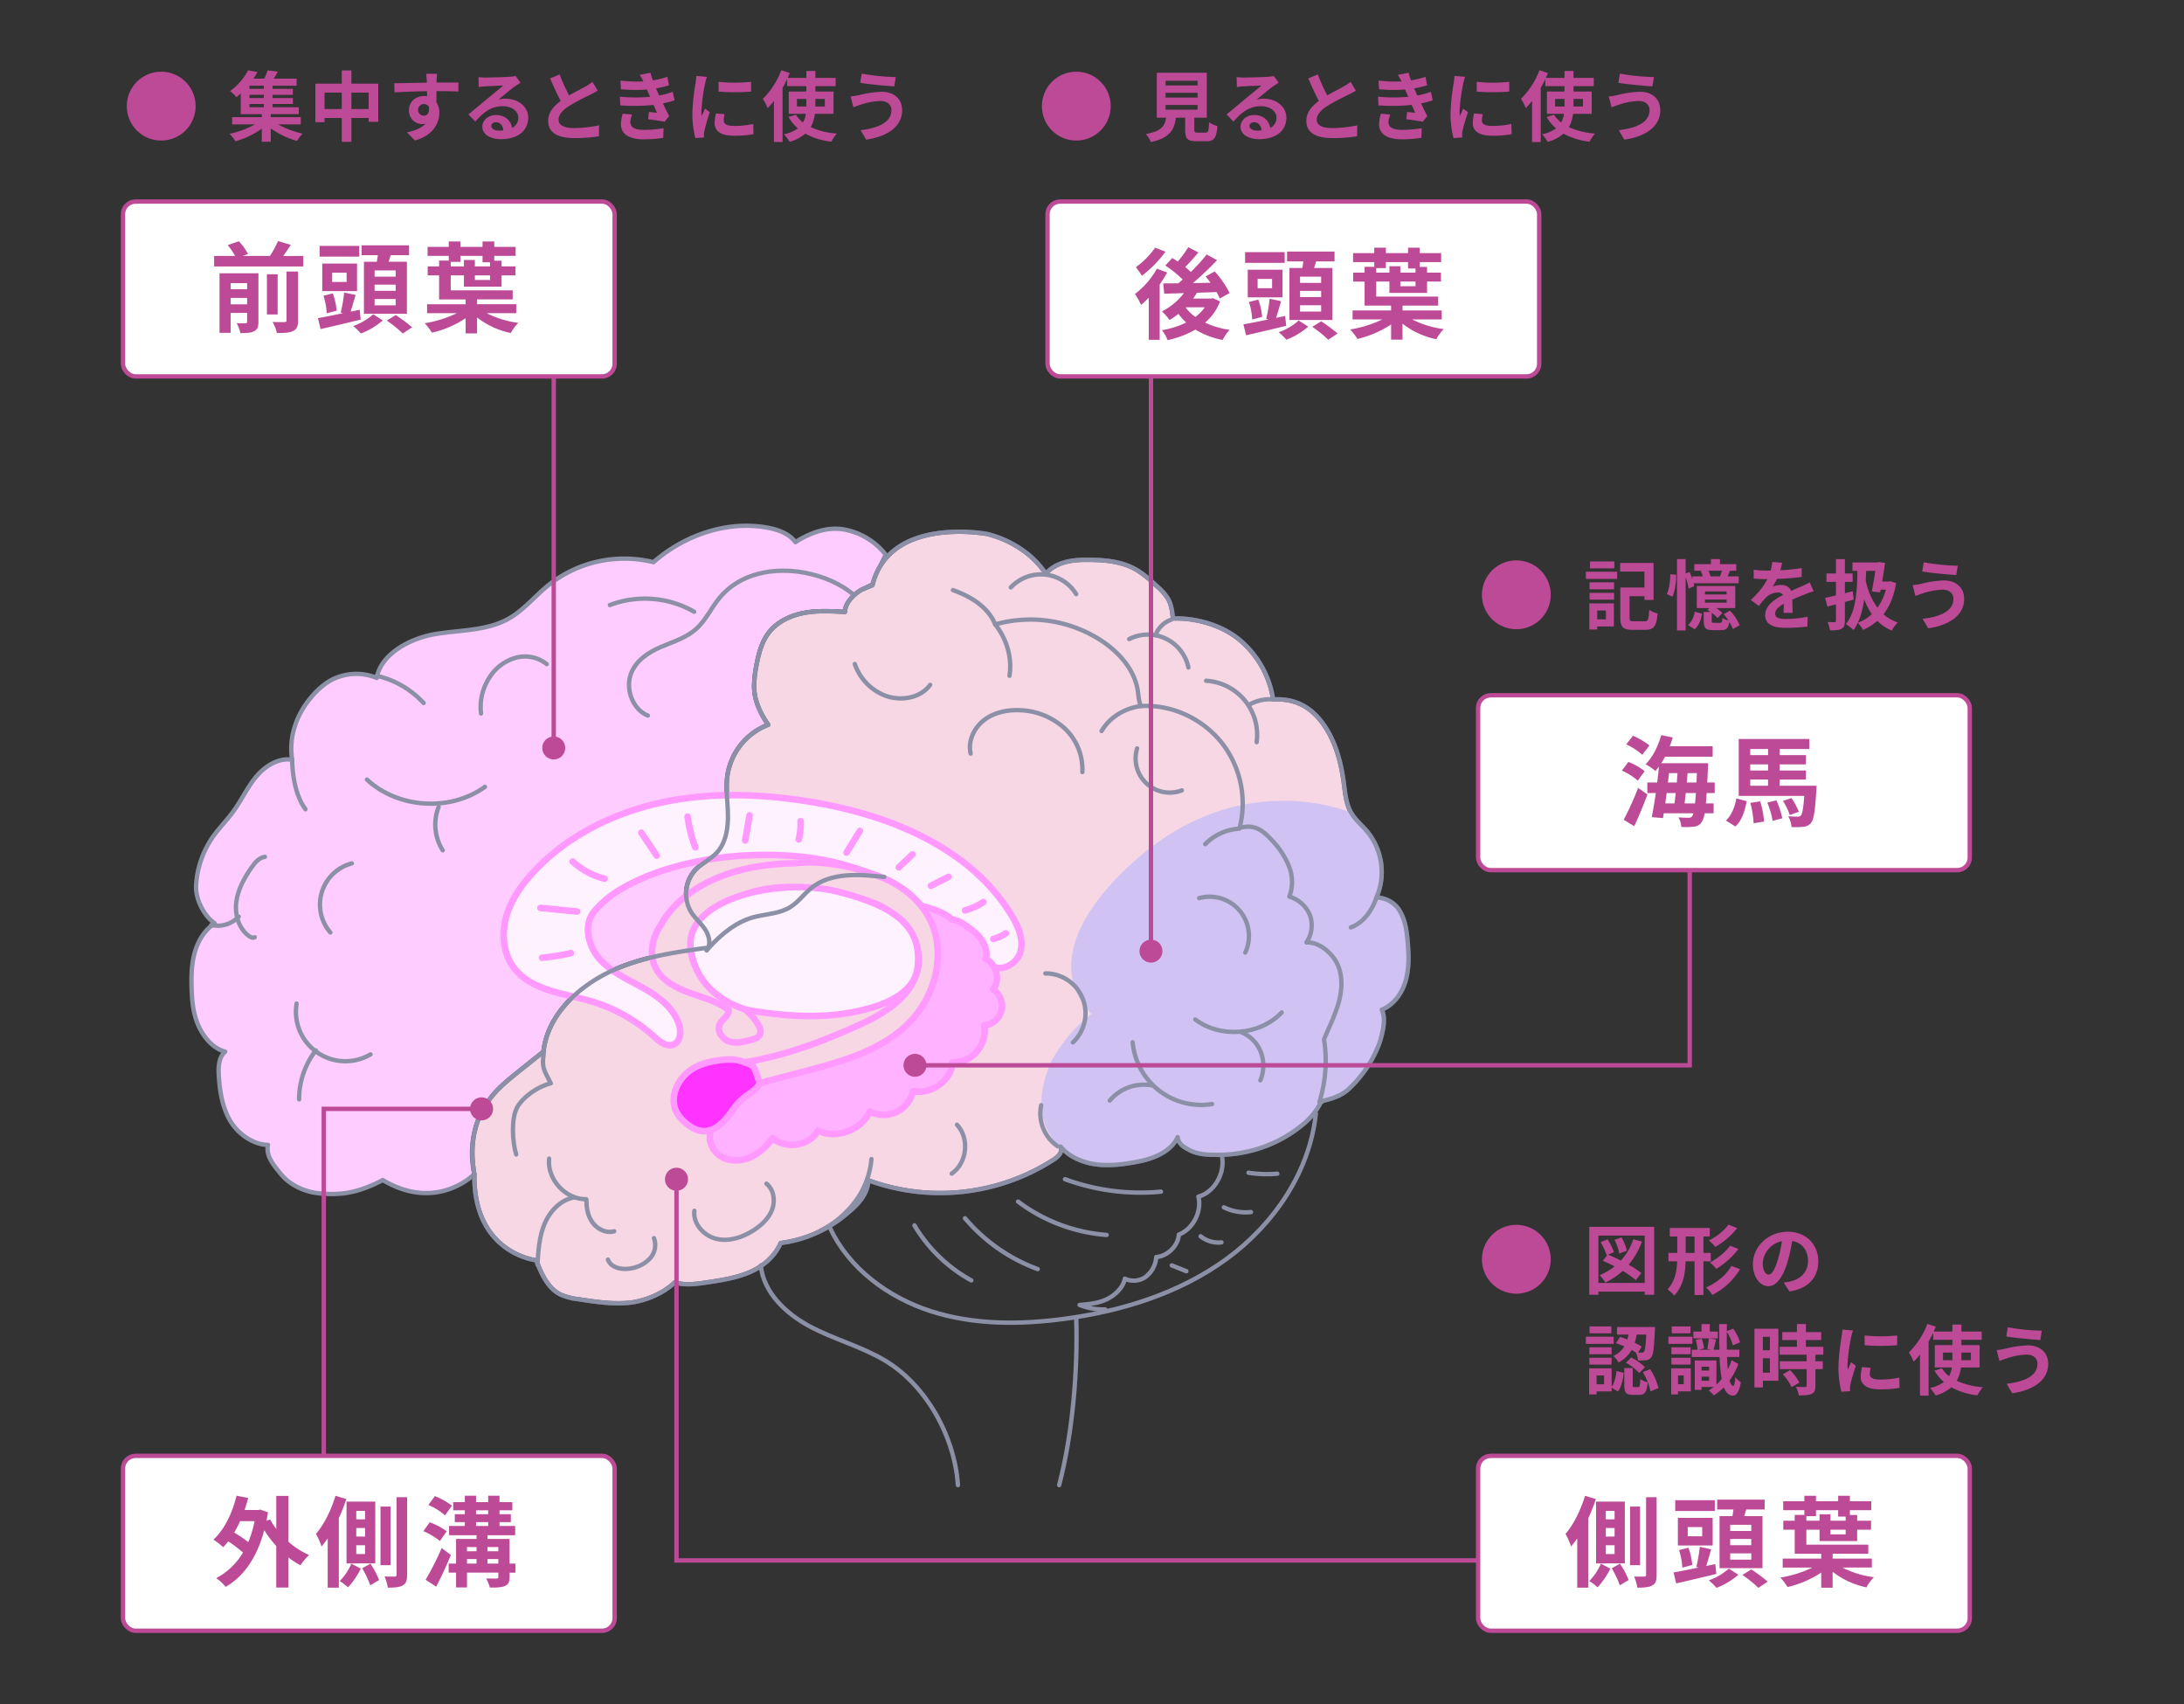 <svg xmlns="http://www.w3.org/2000/svg" width="1000" height="780" viewBox="0 0 1000 780">
  <rect x="0" y="0" width="1000" height="780" fill="#333333" stroke="none"/>
  <defs>
    <style>
      .cls-1 {
        fill: #fcf;
      }

      .cls-1, .cls-2 {
        stroke: #8c90a6;
      }

      .cls-1, .cls-2, .cls-3, .cls-5, .cls-6, .cls-7, .cls-8, .cls-9 {
        stroke-linecap: round;
        stroke-linejoin: round;
      }

      .cls-1, .cls-10, .cls-12, .cls-2, .cls-3 {
        stroke-width: 2px;
      }

      .cls-10, .cls-2, .cls-6 {
        fill: none;
      }

      .cls-3, .cls-9 {
        fill: #f7d7e3;
      }

      .cls-3 {
        stroke: #5e6483;
      }

      .cls-4 {
        fill: #d0c3f4;
      }

      .cls-5 {
        fill: #fff2ff;
      }

      .cls-5, .cls-6, .cls-7, .cls-8, .cls-9 {
        stroke: #f9f;
        stroke-width: 3px;
      }

      .cls-7 {
        fill: #ffb2ff;
      }

      .cls-8 {
        fill: #f3f;
      }

      .cls-10, .cls-12 {
        stroke: #bd4a96;
        stroke-miterlimit: 10;
      }

      .cls-11 {
        fill: #bd4a96;
      }

      .cls-12 {
        fill: #fff;
      }
    </style>
  </defs>
  <g id="hp">
    <g>
      <path class="cls-1" d="M175.275,540.162c-11.443,5.953-19.514,7.2-30.107,5.953-5.193-.609-12.077-3.293-16.4-8.537-3.325-4.036-7.186-8.408-6.059-13.514-7.01-.113-13.987-5.236-17.472-11.32s-4.586-13.231-5.044-20.227c-.261-3.98-.1-8.54,2.92-11.145-5.647-1.367-10.06-6.863-12.379-12.19s-2.841-11.251-3.013-17.059c-.161-5.463-.027-11.008,1.481-16.26s4.527-10.238,9.125-13.192c-5.087-3.6-8.884-11.224-8.536-17.445a42.972,42.972,0,0,1,7.794-22.3c2.845-4.015,6.365-7.512,9.258-11.494,3.734-5.14,6.388-11.037,10.462-15.912s10.211-8.756,16.482-7.739c-1.691-10.537,1.984-20.859,8.965-28.93a34.055,34.055,0,0,1,7.7-6.84,24.505,24.505,0,0,1,22.026-1.69c2.022-11.265,15.673-18.221,26.964-20.1s23.4-1.39,33.383-6.988c6.878-3.856,11.957-10.2,18.059-15.195a55.77,55.77,0,0,1,48.316-10.7c13.925-12.171,33.141-18.994,51.382-15.945,5.134.859,10.525,2.6,13.636,6.774,6.443-4.2,14.445-7.12,22.026-5.833a31.287,31.287,0,0,1,19.32,11.606,78.5,78.5,0,0,0-5.49,13.245l-5.631,2.779c-3.627,2.205-7.441,5.93-7.6,10.172-6.261-.381-12.6-.727-18.761.445s-12.225,4.029-16.055,9c-3.226,4.183-4.615,9.474-5.609,14.662a51.828,51.828,0,0,0-1.118,10.007c.036,6.443,2.8,12.2,6.448,17.511a29.591,29.591,0,0,0-18.592,22.657c-.976,6.157.052,12.433.139,18.666s-.982,12.931-5.288,17.439c-2.757,2.886-6.568,4.575-9.385,7.4a16.291,16.291,0,0,0-2.179,19.577c1.825,2.9,4.546,5.135,6.429,8s2.766,6.882.673,9.591l1.136-1.364c-16,2.183-32.337,4.469-46.755,11.74s-27.319,19.862-29.082,35.913l-11.242,9c-4.209,3.369-8.449,6.767-11.918,10.894a41.786,41.786,0,0,0-8.477,36.149S200.152,555.027,175.275,540.162Z"/>
      <path class="cls-2" d="M135.813,459.407a22.646,22.646,0,0,0,33.84,23.229"/>
      <path class="cls-2" d="M144.6,480.814a36.506,36.506,0,0,0-7.643,22.437"/>
      <path class="cls-3" d="M399.474,267.865c7.824-31.981,52.622-23.416,52.622-23.416,10.684,2.712,20.65,8.971,26.749,18.153,4.521-5.138,11.354-6.333,18.2-6.354,7.665-.024,15.629.445,22.385,4.064,3.947,2.114,7.273,5.2,10.552,8.249a23.713,23.713,0,0,1,4.89,5.623c1.49,2.7,1.864,5.855,2.21,8.919,10.63-.334,22.457,3.046,30.616,9.868A44.3,44.3,0,0,1,582.945,320.2c9.748-.642,17.128,3.178,22.851,11.095s8.267,17.7,9.541,27.387c.6,4.566,1,9.328,3.3,13.314,1.913,3.3,4.969,5.766,7.421,8.692a29.3,29.3,0,0,1,4.151,30.191,12.515,12.515,0,0,1,11.129,6.872c2.257,4.226,2.862,9.119,3.24,13.895.462,5.846.631,11.836-1.028,17.461S638.13,460,632.68,462.165c2.067,4.39.336,10.687-1.08,15.328a55.736,55.736,0,0,1-14.138,21.088c-3.4,2.921-6.674,4.028-10.895,5.123a3.249,3.249,0,0,0-2.409,2.037,32.013,32.013,0,0,1-7.508,8.906,60.109,60.109,0,0,1-24.777,12.321,61.187,61.187,0,0,1-13.976,1.647c-4.342.006-9.157-.059-13.037-2.076-2.587-1.344-5.268-2.8-5.662-6.029-3.078,6.649-10.843,9.815-18.041,11.183-6.227,1.183-12.6,2.094-18.893,1.337s-12.572-3.348-16.682-8.174c1.146,2.488-.908,4.51-3.2,6.01a95.957,95.957,0,0,1-84.77,9.434c-.43,7.013-5.259,11.5-10.682,15.963A58.229,58.229,0,0,1,357.451,569c-2.742,6.221-8.109,10.79-14.374,13.43s-13.074,3.655-19.8,4.648c-4.768.7-9.74,1.392-14.321-.106-5.392,5.281-14.112,8.832-21.636,9.43s-15.066-.552-22.526-1.7a27.019,27.019,0,0,1-8.271-2.189c-5.814-2.962-8.643-9.547-11.025-15.622,0,0-28.895-3.123-28.286-39.473-2.552-14.226.214-26.319,8.477-36.149,3.469-4.127,7.709-7.525,11.918-10.894l11.242-9c1.763-16.051,14.664-28.643,29.082-35.913s30.756-9.557,46.755-11.74l-1.136,1.364c2.093-2.709,1.21-6.732-.673-9.591s-4.6-5.1-6.429-8a16.291,16.291,0,0,1,2.179-19.577c2.817-2.826,6.628-4.515,9.385-7.4,4.306-4.508,5.376-11.206,5.288-17.439s-1.115-12.509-.139-18.666a29.591,29.591,0,0,1,18.592-22.657c-3.653-5.308-6.412-11.068-6.448-17.511a51.828,51.828,0,0,1,1.118-10.007c.994-5.188,2.383-10.479,5.609-14.662,3.83-4.967,9.893-7.825,16.055-9s12.5-.826,18.761-.445c.158-4.242,3.972-7.967,7.6-10.172Z"/>
      <path class="cls-4" d="M499.94,464.054S469.2,439.9,518.605,394.885,618.64,371.993,618.64,371.993c1.913,3.3,4.969,5.766,7.421,8.692a29.3,29.3,0,0,1,4.151,30.191,12.515,12.515,0,0,1,11.129,6.872c2.257,4.226,2.862,9.119,3.24,13.895.462,5.846.631,11.836-1.028,17.461S638.13,460,632.68,462.165c2.067,4.39.336,10.687-1.08,15.328a55.736,55.736,0,0,1-14.138,21.088c-3.4,2.921-6.674,4.028-10.895,5.123a3.249,3.249,0,0,0-2.409,2.037,32.013,32.013,0,0,1-7.508,8.906,60.109,60.109,0,0,1-24.777,12.321,61.187,61.187,0,0,1-13.976,1.647c-4.342.006-9.157-.059-13.037-2.076-2.587-1.344-5.268-2.8-5.662-6.029-3.078,6.649-10.843,9.815-18.041,11.183-6.227,1.183-12.6,2.094-18.893,1.337s-12.572-3.348-16.682-8.174c0,0-16.384-11.4-4.307-38.844C481.275,486.012,487.863,472.837,499.94,464.054Z"/>
      <g>
        <g>
          <path class="cls-5" d="M453.362,441.5c4.461,3.978,12.249.009,13.858-5.747s-1.017-11.816-4.134-16.915c-18.807-30.762-55.633-45.758-91.2-51.691-22.554-3.762-45.821-4.668-68.2.025s-43.882,15.264-59.442,32.02c-5.483,5.905-10.276,12.693-12.45,20.452s-1.426,16.615,3.341,23.112c7.8,10.635,22.813,11.824,35.467,15.548a74.581,74.581,0,0,1,28.859,16.173c2.553,2.31,5.88,5,9.033,3.613,3.014-1.325,3.44-5.5,2.531-8.669-2.226-7.742-9.228-13.084-16.248-17.035S280.1,445.142,274.7,439.169s-7.741-15.779-2.627-22a47.886,47.886,0,0,1,10.016-8.81c19-12.1,44.347-16.211,61.1-16.857,20.484-.789,39.321,1.455,58.144,9.574"/>
          <path class="cls-6" d="M261.4,436.285a100.769,100.769,0,0,1-13.218,2.122"/>
          <path class="cls-6" d="M264.276,417.259l-16.858-1.674"/>
          <path class="cls-6" d="M276.844,402.211a33.645,33.645,0,0,1-14.629-7.837"/>
          <path class="cls-6" d="M300.675,391.653l-7.041-10.487"/>
          <path class="cls-6" d="M318.369,387.852a62.239,62.239,0,0,1-3.549-14.042"/>
          <path class="cls-6" d="M365.727,384.259a27.527,27.527,0,0,0,.831-8.377"/>
          <path class="cls-6" d="M387.609,390.277l6.111-9.929"/>
          <path class="cls-6" d="M341.2,384.733l2.01-11.484"/>
          <path class="cls-6" d="M411.52,397.024l6.3-5.931"/>
          <path class="cls-6" d="M426.269,405.452l8.011-4.068"/>
          <path class="cls-6" d="M441.876,416.72a29.21,29.21,0,0,0,8.414-3.8"/>
          <path class="cls-6" d="M454.817,429.805a19.791,19.791,0,0,0,5.709-2.578"/>
        </g>
        <path class="cls-7" d="M325.63,517.142c-1.809,4.27.343,9.575,4.252,12.072s9.085,2.442,13.361.646,7.743-5.136,10.529-8.844c6.123,5.17,16.889,3.541,20.748-3.482,8.325,4.125,20.023-.277,23.729-8.8a13.644,13.644,0,0,0,12.09.348,14.16,14.16,0,0,0,7.74-9.6c8.315,1.607,17.48-4.778,18.095-13.223a14.082,14.082,0,0,0,11.133-4.945,14.479,14.479,0,0,0,3.359-11.9,9.2,9.2,0,0,0,7.9-6.817,9.307,9.307,0,0,0-3.889-9.756c3.551-4.174,1.5-11.688-3.487-13.949,1.348-2.645-.272-6.441-1.937-8.9s-4.134-4.237-6.551-5.962c-2.061-1.47-4.284-3-6.814-3.083-4.077-4.137-15.775-7.315-21.583-7.4,0,0,31.839,38.427-15.371,59.287S335.253,493.7,335.253,493.7Z"/>
        <g>
          <path class="cls-8" d="M317.228,489.141c-6.7,4-11.03,12.951-7.469,19.9a16.765,16.765,0,0,0,4.218,5.027c2.468,2.084,5.491,3.79,8.721,3.7,3.955-.1,7.354-2.847,9.893-5.883s4.59-6.524,7.615-9.076c1.919-1.619,4.183-2.817,5.966-4.586s3.051-4.4,2.258-6.78c-1.1-3.288-6.2-4.824-9.234-5.781-4.164-1.314-9.589-.512-13.771.372A26.691,26.691,0,0,0,317.228,489.141Z"/>
          <path class="cls-9" d="M402.186,400.982c14.138,5.309,24.421,15.864,26.691,29.18s-2.633,27.412-11.9,37.241c-12.416,13.17-30.886,18.336-48.389,22.945l-20.7,5.451c-1.875-4.516-1.921-9.3-6.808-9.483,19.331-3.486,33.609-8.83,51.556-16.811,11.737-5.22,24.178-12.706,27.429-25.133,3.245-12.405-6.292-26.534-22.1-31.8-40.377-13.459-59.114-1.953-59.114-1.953-5.5,2.01-10.976,4.428-15.344,8.327s-7.524,9.512-7.265,15.362c.352,7.944,6.635,14.295,13.067,18.971s13.689,8.807,17.77,15.632c.887,1.483,1.6,3.382.739,4.88-.7,1.226-2.2,1.712-3.557,2.1-3.333.946-6.891,1.892-10.2.881s-6-4.831-4.521-7.962c1.119-2.361,4.249-3.841,4.12-6.45-5.192-4.06-11.8-5.692-18-7.929s-12.566-5.563-15.5-11.464c-3.1-6.236-1.48-14.052,2.563-19.724,0,0,12.388-27.594,61.722-28.086C364.441,395.153,379.523,392.471,402.186,400.982Z"/>
          <path class="cls-5" d="M420.1,443.122c-1.612,12.085-15.828,17.292-27.752,19.834s-27.448,3.294-49.746-.542c0,0-23.394-5.155-26.349-28.107s40.458-32.815,67.06-26.237S422.6,424.387,420.1,443.122Z"/>
        </g>
      </g>
      <g>
        <path class="cls-2" d="M375.848,563.223s21.07-9.482,23.177-32.659"/>
        <path class="cls-2" d="M391.063,272.4c-6.525-5.53-14.487-8.685-22.573-10.226-13.921-2.653-29.736.035-39.2,11.688-3.548,4.368-6.047,9.786-10.075,13.6-4.688,4.444-10.888,6.219-16.634,8.691s-11.649,6.278-13.831,12.684c-2.448,7.188,1.366,16.215,7.9,18.708"/>
        <path class="cls-2" d="M279.266,276.951a45.341,45.341,0,0,1,38.579,3.08"/>
        <path class="cls-2" d="M399.474,267.865c7.824-31.981,52.622-23.416,52.622-23.416,10.684,2.712,20.65,8.971,26.749,18.153,4.521-5.138,11.354-6.333,18.2-6.354,7.665-.024,15.629.445,22.385,4.064,3.947,2.114,7.273,5.2,10.552,8.249a23.713,23.713,0,0,1,4.89,5.623c1.49,2.7,1.864,5.855,2.21,8.919,10.63-.334,22.457,3.046,30.616,9.868A44.3,44.3,0,0,1,582.945,320.2c9.748-.642,17.128,3.178,22.851,11.095s8.267,17.7,9.541,27.387c.6,4.566,1,9.328,3.3,13.314,1.913,3.3,4.969,5.766,7.421,8.692a29.3,29.3,0,0,1,4.151,30.191,12.515,12.515,0,0,1,11.129,6.872c2.257,4.226,2.862,9.119,3.24,13.895.462,5.846.631,11.836-1.028,17.461S638.13,460,632.68,462.165c2.067,4.39.336,10.687-1.08,15.328a55.736,55.736,0,0,1-14.138,21.088c-3.4,2.921-6.674,4.028-10.895,5.123a3.249,3.249,0,0,0-2.409,2.037,32.013,32.013,0,0,1-7.508,8.906,60.109,60.109,0,0,1-24.777,12.321,61.187,61.187,0,0,1-13.976,1.647c-4.342.006-9.157-.059-13.037-2.076-2.587-1.344-5.268-2.8-5.662-6.029-3.078,6.649-10.843,9.815-18.041,11.183-6.227,1.183-12.6,2.094-18.893,1.337s-12.572-3.348-16.682-8.174c1.146,2.488-.908,4.51-3.2,6.01a95.957,95.957,0,0,1-84.77,9.434c-.43,7.013-5.259,11.5-10.682,15.963A58.229,58.229,0,0,1,357.451,569c-2.742,6.221-8.109,10.79-14.374,13.43s-13.074,3.655-19.8,4.648c-4.768.7-9.74,1.392-14.321-.106-5.392,5.281-14.112,8.832-21.636,9.43s-15.066-.552-22.526-1.7a27.019,27.019,0,0,1-8.271-2.189c-5.814-2.962-8.643-9.547-11.025-15.622,0,0-28.895-3.123-28.286-39.473-2.552-14.226.214-26.319,8.477-36.149,3.469-4.127,7.709-7.525,11.918-10.894l11.242-9c1.763-16.051,14.664-28.643,29.082-35.913s30.756-9.557,46.755-11.74l-1.136,1.364c2.093-2.709,1.21-6.732-.673-9.591s-4.6-5.1-6.429-8a16.291,16.291,0,0,1,2.179-19.577c2.817-2.826,6.628-4.515,9.385-7.4,4.306-4.508,5.376-11.206,5.288-17.439s-1.115-12.509-.139-18.666a29.591,29.591,0,0,1,18.592-22.657c-3.653-5.308-6.412-11.068-6.448-17.511a51.828,51.828,0,0,1,1.118-10.007c.994-5.188,2.383-10.479,5.609-14.662,3.83-4.967,9.893-7.825,16.055-9s12.5-.826,18.761-.445c.158-4.242,3.972-7.967,7.6-10.172Z"/>
        <path class="cls-2" d="M630.212,410.876s-2.914,10.359-11.7,13.653"/>
        <path class="cls-2" d="M324.687,433.72c5.85-6.412,13.019-12.24,21.482-14.164,5.344-1.214,11.1-1.469,15.741-4.377,3.654-2.286,6.2-5.97,9.549-8.68,9.014-7.286,21.912-6.364,33.43-5.068"/>
        <path class="cls-2" d="M436.335,270.13c8.084,2.831,16.16,7.741,19.339,15.694A59.517,59.517,0,0,1,503.9,293c8.194,5.305,15.38,13.177,17,22.8.419,2.5.468,5.1,1.468,7.42,13.934-.882,27.85,5.571,36.7,16.372a44.954,44.954,0,0,1,8.507,39.429c6.541-1.952,10.5.839,15.083,5.9a36.6,36.6,0,0,1,7.583,11.75,19.133,19.133,0,0,1,.119,13.749,14.675,14.675,0,0,1,9.479,8.629,13.9,13.9,0,0,1-1.653,12.347c5.89-.351,12.225,5.151,14.479,10.6s1.775,11.694.143,17.364-4.345,10.958-6.567,16.423a63.429,63.429,0,0,1-2.117,28.691"/>
        <path class="cls-2" d="M567.405,379.321a23.963,23.963,0,0,0-15.565,7.086"/>
        <path class="cls-2" d="M549.09,411.116a17.989,17.989,0,0,1,21.092,24.908"/>
        <path class="cls-2" d="M478.65,445.583a18.255,18.255,0,0,1,12.624,31.561"/>
        <path class="cls-2" d="M520.659,342.593A15.622,15.622,0,0,0,541.115,361.8"/>
        <path class="cls-2" d="M444.425,344.948c-1.306-5.632,1.5-11.71,6.068-15.257s10.578-4.823,16.355-4.6a31.912,31.912,0,0,1,20.471,8.176,25.638,25.638,0,0,1,8.256,20.153"/>
        <path class="cls-2" d="M391.4,303.953a23.759,23.759,0,0,0,13.417,14.276c7.187,2.912,16.5,1.537,21.065-4.732"/>
        <path class="cls-2" d="M547.291,466.654c11.545,8.766,29.615,7.293,39.589-3.226"/>
        <path class="cls-2" d="M568.64,472.621c8.468,3.605,11.964,13.375,8.459,21.885"/>
        <path class="cls-2" d="M554.947,505.381a31.505,31.505,0,0,1-36.327-28.252"/>
        <path class="cls-2" d="M527.669,496.884a20.438,20.438,0,0,0-19.549,6.907"/>
        <path class="cls-2" d="M438.164,514.822c5.873,6.185,4.662,17.573-2.38,22.384"/>
        <path class="cls-2" d="M484.308,524.7a18.2,18.2,0,0,1-7.58-18.8"/>
        <path class="cls-2" d="M251.416,530.36c-.99,9.447,7.542,18.752,17.039,18.583.072,3.84.557,7.438,2.781,10.569s6.3,5.174,9.99,4.1"/>
        <path class="cls-2" d="M263.024,548.11c-6.26,1.008-11.195,6.206-13.66,12.047s-2.889,12.309-3.282,18.637"/>
        <path class="cls-2" d="M278.366,576.578c1.423,3.875,6.579,4.8,10.629,4a15.216,15.216,0,0,0,8.625-4.564,9.081,9.081,0,0,0,1.829-9.248"/>
        <path class="cls-2" d="M350.934,541.817c3.359,2.677,4.121,7.736,2.639,11.768s-4.789,7.142-8.388,9.486c-5.027,3.274-11.2,5.366-17.044,4.028s-10.922-6.912-10.207-12.868"/>
        <path class="cls-2" d="M248.98,482.059c-1.033,6.9.112,7.576,3.207,13.835-5.63,1.323-12.517,5.949-15.371,10.979s-2.205,16.073-.454,21.584"/>
        <path class="cls-2" d="M151.265,426.832a19.488,19.488,0,0,1,9.815-31.615"/>
        <path class="cls-2" d="M220.245,326.578a24.877,24.877,0,0,1,4.426-17.3,20.892,20.892,0,0,1,11.79-8.282,15.943,15.943,0,0,1,13.863,2.993"/>
        <path class="cls-2" d="M172.53,309.35a41.934,41.934,0,0,1,21.421,12.441"/>
        <path class="cls-2" d="M121.3,392.21c-2.671.348-4.594,2.669-6.132,4.88-3.323,4.778-6.254,10.04-6.988,15.814s1.12,12.159,5.823,15.588c.766.558,1.821,1.033,2.616.518"/>
        <path class="cls-2" d="M109.3,419.587a13.217,13.217,0,0,1-12.572,3.827"/>
        <path class="cls-2" d="M536.1,283.732a11.645,11.645,0,0,0-7.014,7.017"/>
        <path class="cls-2" d="M517.029,292.546a18.914,18.914,0,0,1,27.11,13"/>
        <path class="cls-2" d="M462.847,268.876a18.916,18.916,0,0,1,29.908,3.077"/>
        <path class="cls-2" d="M552.253,311.617a24.824,24.824,0,0,1,23.138,28.114"/>
        <path class="cls-2" d="M583.747,320.214a19.563,19.563,0,0,0-11.215,2.054"/>
        <path class="cls-2" d="M380.019,562.017c8.707,18.64,26.666,31.906,46.255,38.193s40.718,6.214,61.108,3.477c26.494-3.556,52.855-11.762,74.423-27.553s37.915-39.816,40.693-66.4"/>
        <path class="cls-2" d="M559.367,528.641c1.921,7.958-3.143,17.053-10.64,19.109,1.661,7.031-2.561,14.885-8.974,17.386-.315,5.292-5.355,9.9-10.341,10.276a12.427,12.427,0,0,1-5.075,9.232,9.49,9.49,0,0,1-9.3.67c-.8,4.294-4.814,7.848-8.608,9.57s-7.99,2.1-12.1,2.448A29.253,29.253,0,0,0,506,599.386"/>
        <path class="cls-2" d="M418.7,560.913a68.924,68.924,0,0,0,26.029,25.176"/>
        <path class="cls-2" d="M441.852,557.655a79.446,79.446,0,0,0,33.272,23.264"/>
        <path class="cls-2" d="M466.147,550.029a77.071,77.071,0,0,0,40.55,15.26"/>
        <path class="cls-2" d="M487.629,539.776a100.2,100.2,0,0,0,43.924,5.7"/>
        <path class="cls-2" d="M571.667,536.809a54.49,54.49,0,0,0,13.173.443"/>
        <path class="cls-2" d="M560.376,552.655a23.024,23.024,0,0,0,12.411,2.172"/>
        <path class="cls-2" d="M549.711,565.9a13.013,13.013,0,0,0,9.563,2.794"/>
        <path class="cls-2" d="M536.533,579.238l6.678,2.653"/>
        <path class="cls-2" d="M348.332,579.23c1.251,12.355,11.433,22.034,22.385,27.889s23.193,9.081,33.929,15.323c19.326,11.238,32.48,35.046,33.962,57.353"/>
        <path class="cls-2" d="M492.788,603.256c.743,24.34-1.661,52.98-7.824,76.539"/>
        <path class="cls-2" d="M522.365,323.219s-11.668.857-17.989,11.392"/>
        <path class="cls-2" d="M455.674,285.824s8.669,9.807,6.562,23.5"/>
        <path class="cls-2" d="M133.789,347.779s-.248,14.223,6.073,22.651"/>
        <path class="cls-2" d="M168.024,356.864c14.328,13.289,38.183,14.753,54.028,3.315"/>
        <path class="cls-2" d="M200.831,369.367a22.193,22.193,0,0,0,1.868,19.855"/>
      </g>
    </g>
    <g>
      <polyline class="cls-10" points="148.247 674.637 148.247 507.58 220.761 507.58"/>
      <path class="cls-11" d="M220.5,512.844a5.264,5.264,0,1,0-5.264-5.264A5.264,5.264,0,0,0,220.5,512.844Z"/>
    </g>
    <g>
      <line class="cls-10" x1="253.547" y1="132.637" x2="253.547" y2="342.636"/>
      <circle class="cls-11" cx="253.547" cy="342.373" r="5.264"/>
    </g>
    <g>
      <line class="cls-10" x1="527" y1="132.637" x2="527" y2="435.636"/>
      <circle class="cls-11" cx="527" cy="435.373" r="5.264"/>
    </g>
    <g>
      <polyline class="cls-10" points="773.677 385.637 773.677 487.637 418.677 487.637"/>
      <circle class="cls-11" cx="418.94" cy="487.637" r="5.264"/>
    </g>
    <g>
      <polyline class="cls-10" points="706.769 714.285 309.747 714.285 309.747 539.531"/>
      <path class="cls-11" d="M315.011,539.794a5.264,5.264,0,1,0-5.264,5.264A5.264,5.264,0,0,0,315.011,539.794Z"/>
    </g>
    <g>
      <path class="cls-11" d="M678.544,272.269A15.752,15.752,0,1,1,694.3,288.021,15.731,15.731,0,0,1,678.544,272.269Z"/>
      <path class="cls-11" d="M726.144,261.7H740.46v3.29H726.144Zm12.811,25.063h-7.631v1.365h-3.6V276.19h11.236Zm-11.132-20.2H739.06v3.186H727.823Zm0,4.795H739.06v3.117H727.823Zm11.342-11.2H728.033v-3.15h11.132Zm-7.841,19.322v4.026h3.99V279.48Zm21.738,4.9c1.575,0,1.82-.8,2.064-5.181a12.473,12.473,0,0,0,3.851,1.61c-.525,5.811-1.645,7.492-5.6,7.492H747.6c-4.341,0-5.705-1.156-5.705-5.636V268.944h11.06v-7.315H741.825v-3.955h15.3v16.941h-4.166V272.9h-6.825v9.766c0,1.47.279,1.715,1.925,1.715Z"/>
      <path class="cls-11" d="M767.475,263.134c.035,3.325-.49,7.385-1.715,9.976l-2.59-1.155c1.12-2.171,1.61-5.986,1.644-9.136Zm5.671,6.3a25.068,25.068,0,0,0-1.331-5.25v24.4H767.86V255.923h3.955V262.5l1.786-.665a31.257,31.257,0,0,1,1.33,3.325v-1.33h4.69a14.09,14.09,0,0,0-.875-2.415l.63-.175h-3.605v-3.011h7.63v-2.31h4.131v2.31h7.456v3.011h-2.836c-.384.944-.769,1.819-1.154,2.59h5.11v3.15H775.456a11.876,11.876,0,0,1,.245,1.4Zm-.246,16.7a10.48,10.48,0,0,0,3.081-6.16l3.361.945c-.526,2.765-1.4,5.426-3.4,7.105Zm20.548,1.82A17.771,17.771,0,0,0,791.8,284.7c-.42,2.941-1.471,3.745-3.781,3.745h-3.71c-3.465,0-4.2-1.049-4.2-4.235v-4.1h3.045a14.94,14.94,0,0,0-1.364-.875l.875-.875h-5.741V268.244h17.607V278.36h-8.646a14.6,14.6,0,0,1,2.73,2.241l-2.2,2.31a15.4,15.4,0,0,0-2.66-2.38v3.605c0,.876.14.945,1.12.945h2.7c.8,0,.98-.245,1.05-2.24a8.248,8.248,0,0,0,2.8,1.19,31.606,31.606,0,0,0-2.206-2.905l2.9-1.575a22.3,22.3,0,0,1,4.446,6.65ZM780.672,272.1h9.9v-1.366h-9.9Zm0,3.78h9.9V274.44h-9.9Zm1.575-14.631a13.815,13.815,0,0,1,.944,2.59h4.341c.316-.805.665-1.75.91-2.59Z"/>
      <path class="cls-11" d="M816.63,280.531c.07-1.015.105-2.626.141-4.131-2.556,1.4-3.957,2.766-3.957,4.481,0,1.925,1.646,2.45,5.041,2.45a53.017,53.017,0,0,0,9.836-1.015l-.14,4.515a95.875,95.875,0,0,1-9.8.561c-5.426,0-9.521-1.3-9.521-5.776,0-4.411,4.2-7.211,8.156-9.241a2.709,2.709,0,0,0-2.415-1.191,8.582,8.582,0,0,0-5.426,2.381,44.263,44.263,0,0,0-3.22,3.816l-3.711-2.766a33.856,33.856,0,0,0,7.631-9.521h-.42c-1.4,0-3.955-.07-5.845-.244v-4.061a44.629,44.629,0,0,0,6.09.385h1.681a19.218,19.218,0,0,0,.7-3.955L816,257.6c-.175.84-.42,2.031-.84,3.431a80.052,80.052,0,0,0,9.8-1.016l-.035,4.061a112.639,112.639,0,0,1-11.306.91,21.2,21.2,0,0,1-2,3.5,10.847,10.847,0,0,1,3.92-.7,4.72,4.72,0,0,1,4.62,2.695c1.786-.84,3.256-1.434,4.691-2.064,1.331-.6,2.555-1.191,3.816-1.785l1.75,4.025a36.567,36.567,0,0,0-4.131,1.47c-1.54.6-3.5,1.365-5.636,2.346.035,1.924.106,4.48.141,6.055Z"/>
      <path class="cls-11" d="M848.787,274.44c-1.33.385-2.7.77-4.06,1.12V284.1c0,2.065-.35,3.081-1.5,3.71-1.191.63-2.87.736-5.321.736a16.211,16.211,0,0,0-1.12-3.816c1.33.07,2.765.07,3.22.07.455-.034.63-.175.63-.665v-7.491l-3.92,1.015-1.016-3.99c1.4-.28,3.116-.665,4.936-1.12v-6.2h-4.34V262.5h4.34v-6.546h4.1V262.5h3.535v3.85h-3.535v5.181c1.19-.28,2.379-.6,3.57-.91Zm19.392-7.526c-1.015,6.056-2.975,10.711-5.776,14.282a19.585,19.585,0,0,0,6.581,3.745,16.221,16.221,0,0,0-2.8,3.675,20.485,20.485,0,0,1-6.616-4.41,26.017,26.017,0,0,1-6.51,4.131,15.789,15.789,0,0,0-2.415-3.256,19.049,19.049,0,0,0,6.4-3.955,29.249,29.249,0,0,1-3.465-6.861c-.806,5.706-2.24,10.466-4.9,14.141a23.708,23.708,0,0,0-3.5-2.729c4.3-5.146,5.18-13.863,5.285-24.364h-2.275v-3.85H859.6l.665-.175,2.835.386c-.316,2.59-.805,5.6-1.331,8.54h3.081l.7-.14Zm-13.721-5.6c-.035,1.506-.105,2.976-.176,4.412a31.776,31.776,0,0,0,5.357,12.46,24.861,24.861,0,0,0,3.849-8.3h-2.38l-.245,1.259-3.815-.42c.56-2.9,1.19-6.475,1.61-9.416Z"/>
      <path class="cls-11" d="M889.422,269.925a31.14,31.14,0,0,0-9.031,1.679c-1.015.316-2.345.841-3.361,1.191l-1.295-4.936a33.731,33.731,0,0,0,3.781-.594,47.949,47.949,0,0,1,10.465-1.576c5.5,0,9.347,3.116,9.347,8.541,0,7.42-6.861,12.041-16.487,13.371l-2.521-4.34c8.612-.98,14.107-3.781,14.107-9.206C894.427,271.78,892.677,269.89,889.422,269.925Zm7-10.956-.7,4.27c-4.061-.28-11.587-.945-15.577-1.645l.7-4.2A97.919,97.919,0,0,0,896.423,258.969Z"/>
    </g>
    <rect class="cls-12" x="676.794" y="318.265" width="225.119" height="80.042" rx="5.775"/>
    <g>
      <path class="cls-11" d="M749.9,357.334a29.159,29.159,0,0,0-7.261-4.6l2.931-3.969a28.805,28.805,0,0,1,7.489,4.24Zm-6.449,17.906a131.851,131.851,0,0,0,6.585-14.568l4.285,2.976c-1.759,4.827-3.969,10.1-6.044,14.524Zm8.525-29.723a29.574,29.574,0,0,0-7.353-4.782l3.068-3.925a32.526,32.526,0,0,1,7.532,4.421Zm29.453,17.5c-.09,1.8-.226,3.337-.361,4.736h3.564v4.511h-4.149a9.866,9.866,0,0,1-1.354,4.1,4.546,4.546,0,0,1-3.608,2.029,31.553,31.553,0,0,1-5.684.136,10.24,10.24,0,0,0-1.308-4.375c1.94.135,3.7.18,4.6.18a1.785,1.785,0,0,0,1.669-.721,4.934,4.934,0,0,0,.586-1.353H761.805l-.362,2.21-5.141-.407c.586-3.021,1.262-6.9,1.849-11.05h-3.879V358.19h4.51c.317-2.48.587-4.961.813-7.261-.542.721-1.083,1.353-1.624,1.984a24.787,24.787,0,0,0-4.511-3.066c3.2-3.158,5.773-8.255,7.172-13.352l5.277,1.083c-.406,1.353-.857,2.706-1.353,4.014h19.621v4.781H762.391a32.147,32.147,0,0,1-1.759,2.978h21.425s0,1.533-.045,2.165c-.09,2.435-.181,4.645-.316,6.674h3.428v4.827Zm-18.313,0c-.225,1.624-.451,3.2-.631,4.736h4.24c.18-1.444.361-3.068.542-4.736Zm.587-4.827h4.06c.09-1.443.225-2.886.315-4.284H764.2Zm12.4,9.563q.2-1.962.406-4.736h-4.646c-.18,1.668-.361,3.292-.542,4.736Zm.676-9.563c.045-1.307.136-2.751.181-4.284h-4.285c-.09,1.4-.226,2.841-.361,4.284Z"/>
      <path class="cls-11" d="M790.251,375.6c2.571-2.39,4.1-6.179,4.781-10.148l4.736,1.308c-.857,4.42-2.165,8.84-5.187,11.547Zm41.5-15.921s-.045,1.4-.09,2.119c-.586,9.427-1.173,13.441-2.48,14.929a4.854,4.854,0,0,1-3.383,1.715,33.951,33.951,0,0,1-5.5.135,12.411,12.411,0,0,0-1.488-4.961,32.085,32.085,0,0,0,4.239.18,1.736,1.736,0,0,0,1.534-.5c.631-.767,1.127-3.158,1.533-8.976h-30V338.254h32.341v4.6H814.878v2.8h12v4.241h-12v2.8h12v4.151h-12v2.842Zm-30.355-16.825v2.8h8.164v-2.8Zm8.164,7.037h-8.164v2.8h8.164Zm-8.164,9.788h8.164v-2.842h-8.164Zm4.555,7.126a40.9,40.9,0,0,1,1.759,9.247l-4.78.811a43.087,43.087,0,0,0-1.489-9.337Zm7.4-.452a37.878,37.878,0,0,1,2.706,8.209l-4.42,1.173a36.872,36.872,0,0,0-2.436-8.343Zm6.134,6.721a27.877,27.877,0,0,0-3.113-6.45l3.88-1.308a28.789,28.789,0,0,1,3.383,6.27Z"/>
    </g>
    <g>
      <path class="cls-11" d="M58.062,48.578A15.752,15.752,0,1,1,73.814,64.33,15.731,15.731,0,0,1,58.062,48.578Z"/>
      <path class="cls-11" d="M127.364,56.944a41.241,41.241,0,0,0,11.2,4.236,16.654,16.654,0,0,0-2.589,3.325,38.754,38.754,0,0,1-12.007-5.74v6.126h-4.1V58.9A39.172,39.172,0,0,1,107.8,64.68a22.529,22.529,0,0,0-2.66-3.43,42.352,42.352,0,0,0,11.586-4.306H106.292V53.619h13.581V52.254h-9.626V42.8c-.63.6-1.3,1.155-2,1.715a13.063,13.063,0,0,0-2.94-2.8,28.122,28.122,0,0,0,8.3-9.521l4.306.8a35.276,35.276,0,0,1-1.89,3.01h4.97a26.785,26.785,0,0,0,1.541-3.781l4.691.561c-.6,1.12-1.261,2.24-1.891,3.22H135.8v3.22H124.809v1.436h9.276V43.4h-9.276v1.47h9.311V47.6h-9.311v1.5h12.006v3.151H123.969v1.365h13.757v3.325Zm-6.546-17.712H114.2v1.436h6.615Zm0,4.166H114.2v1.47h6.615ZM114.2,49.1h6.615V47.6H114.2Z"/>
      <path class="cls-11" d="M173.183,38.287V55.754h-4.375V54H160.9V64.925h-4.41V54H148.61V55.93h-4.2V38.287h12.076V32.231h4.41v6.056Zm-16.7,11.621V42.383H148.61v7.525Zm12.322,0V42.383H160.9v7.525Z"/>
      <path class="cls-11" d="M209.859,41.893c-2.1-.105-5.355-.175-10.046-.175.035,1.75.035,3.64.035,5.145a8.551,8.551,0,0,1,1.3,4.8c0,4.515-2.662,10.256-11.132,12.636l-3.675-3.71c3.5-.735,6.545-1.891,8.471-3.956a7.5,7.5,0,0,1-1.576.176,6.107,6.107,0,0,1-5.985-6.371c0-3.92,3.15-6.476,6.931-6.476a8.333,8.333,0,0,1,1.365.105l-.035-2.31c-5.251.07-10.607.28-14.877.524l-.1-4.2c3.955,0,10.256-.175,14.912-.245a8.639,8.639,0,0,0-.036-1.05,23.342,23.342,0,0,0-.314-3.011h5.04c-.1.561-.21,2.416-.245,2.976,0,.28-.035.63-.035,1.05,3.5,0,8.226-.034,10.047,0ZM194.072,52.954c1.436,0,2.731-1.085,2.276-4.1a2.473,2.473,0,0,0-2.276-1.224,2.66,2.66,0,1,0,0,5.32Z"/>
      <path class="cls-11" d="M238.32,37.867q-1.26.789-2.415,1.575c-1.855,1.3-5.5,4.376-7.666,6.126a11.665,11.665,0,0,1,3.256-.384c5.88,0,10.36,3.674,10.36,8.715,0,5.46-4.165,9.8-12.531,9.8-4.83,0-8.47-2.205-8.47-5.671,0-2.8,2.555-5.39,6.23-5.39,4.27,0,6.861,2.626,7.386,5.916a5.056,5.056,0,0,0,2.836-4.726c0-3.115-3.151-5.216-7.176-5.216-5.32,0-8.786,2.836-12.5,7.036l-3.151-3.256c2.451-1.995,6.616-5.53,8.681-7.209,1.925-1.611,5.53-4.516,7.246-6.022-1.786.035-6.546.245-8.366.386a22.88,22.88,0,0,0-2.835.279l-.141-4.515c.981.105,2.17.175,3.151.175,1.82,0,9.241-.175,11.2-.35a16.716,16.716,0,0,0,2.66-.35Zm-7.841,21.808c-.209-2.241-1.5-3.711-3.4-3.711-1.3,0-2.135.77-2.135,1.645,0,1.3,1.47,2.17,3.5,2.17A18.258,18.258,0,0,0,230.479,59.675Z"/>
      <path class="cls-11" d="M273.681,41.508c-1.05.63-2.17,1.224-3.43,1.855a105.806,105.806,0,0,0-9.661,5.146c-2.9,1.889-4.831,3.884-4.831,6.3,0,2.485,2.416,3.816,7.211,3.816a58.008,58.008,0,0,0,11.342-1.261l-.071,5.006a67.8,67.8,0,0,1-11.131.84c-6.9,0-12.111-1.925-12.111-7.876,0-3.851,2.415-6.686,5.74-9.136-1.61-2.975-3.29-6.65-4.865-10.326l4.375-1.785a81.112,81.112,0,0,0,4.341,9.591c2.835-1.645,5.846-3.186,7.49-4.095a23.88,23.88,0,0,0,3.186-2.1Z"/>
      <path class="cls-11" d="M308.869,45.918a40.293,40.293,0,0,1-5.355,1.4c.875,1.856,1.855,3.886,2.87,5.776l-2.065,2.625c-1.925-.35-5.251-.875-7.561-1.155l.386-3.326c1.364.176,2.729.28,3.674.386l-1.575-3.606a86.99,86.99,0,0,1-15.226.21l-.175-3.99a70.358,70.358,0,0,0,13.826.07l-.6-1.365-.84-1.961a68.628,68.628,0,0,1-11.936-.139l-.21-3.955a65.257,65.257,0,0,0,10.5.384v-.035a30.945,30.945,0,0,0-1.681-2.975l4.936-.946a29.6,29.6,0,0,0,1.086,3.466,42.021,42.021,0,0,0,6.65-1.61l.735,3.886a50.182,50.182,0,0,1-5.951,1.4l.665,1.505.806,1.75A37.2,37.2,0,0,0,308.029,42Zm-19.427,6.511a10.257,10.257,0,0,0-.839,3.36c0,2.17,1.54,3.641,6.055,3.641a50.433,50.433,0,0,0,9.171-.771l-.141,4.446a61.359,61.359,0,0,1-8.925.665c-6.476,0-10.466-2.206-10.466-7a18,18,0,0,1,.84-4.725Z"/>
      <path class="cls-11" d="M323.676,35.172a29.384,29.384,0,0,0-.841,3.08,85.841,85.841,0,0,0-1.68,12.707,16.727,16.727,0,0,0,.14,2.24c.49-1.225,1.051-2.381,1.54-3.5l2.171,1.681a82.987,82.987,0,0,0-2.485,8.506,10.052,10.052,0,0,0-.21,1.61c.035.385.035.944.07,1.435l-3.991.28a44.2,44.2,0,0,1-1.366-11.341,96.112,96.112,0,0,1,1.436-13.722,25.9,25.9,0,0,0,.35-3.395Zm8.12,17.117a11.451,11.451,0,0,0-.42,2.905c0,1.54,1.33,2.45,4.831,2.45a39.955,39.955,0,0,0,8.681-.91l.105,4.691a48.189,48.189,0,0,1-8.961.7c-5.986,0-8.821-2.17-8.821-5.706a21.361,21.361,0,0,1,.595-4.515Zm12.111-14.842v4.481a96.191,96.191,0,0,1-14.876,0L329,37.447A70.731,70.731,0,0,0,343.907,37.447Z"/>
      <path class="cls-11" d="M373.121,52.114A16.549,16.549,0,0,1,371.2,58.2a35.055,35.055,0,0,0,11.971,2.94,17.183,17.183,0,0,0-2.484,3.711,32.137,32.137,0,0,1-11.972-3.675,17.958,17.958,0,0,1-7.176,3.745,22.862,22.862,0,0,0-2.59-3.465,16.137,16.137,0,0,0,6.37-2.695,20.2,20.2,0,0,1-4.305-5.216l3.395-1.05a14.415,14.415,0,0,0,3.256,3.6,11.4,11.4,0,0,0,1.3-3.99H361.15V41.893H369.2V39.442h-8.786V36.223c-.63,1.33-1.33,2.7-2.1,4.025V65h-3.955V46.2a38.346,38.346,0,0,1-2.87,3.29,27.589,27.589,0,0,0-2.2-4.27,37.181,37.181,0,0,0,8.471-13.056l3.85,1.26c-.315.735-.63,1.47-.945,2.24H369.2V32.476h4.13v3.186h9.276v3.78h-9.276v2.451h8.331V52.114Zm-3.92-3.36V45.288H364.9v3.466Zm4.13-3.466v3.466h4.341V45.288Z"/>
      <path class="cls-11" d="M403.147,46.233a31.142,31.142,0,0,0-9.031,1.68c-1.014.315-2.345.841-3.36,1.19l-1.295-4.935a33.983,33.983,0,0,0,3.78-.595A48.036,48.036,0,0,1,403.707,42c5.5,0,9.347,3.115,9.347,8.541,0,7.42-6.862,12.041-16.488,13.371l-2.52-4.341c8.611-.979,14.106-3.78,14.106-9.206C408.152,48.089,406.4,46.2,403.147,46.233Zm7-10.956-.7,4.271c-4.06-.28-11.587-.946-15.577-1.646l.7-4.2A97.938,97.938,0,0,0,410.148,35.277Z"/>
    </g>
    <g>
      <path class="cls-11" d="M477.062,48.578A15.752,15.752,0,1,1,492.814,64.33,15.731,15.731,0,0,1,477.062,48.578Z"/>
      <path class="cls-11" d="M552.035,60.689c1.19,0,1.4-.594,1.575-4.655a13.28,13.28,0,0,0,3.816,1.646c-.455,5.53-1.541,6.965-5.006,6.965H547.8c-4.166,0-5.146-1.26-5.146-5.18v-5.6h-4.236c-.734,5.566-2.8,9.241-11.445,11.2a13.221,13.221,0,0,0-2.311-3.711c7.176-1.33,8.681-3.674,9.276-7.49h-4.271V33.316H552.56V53.864h-5.706V59.43c0,1.12.21,1.259,1.541,1.259ZM533.693,39.128h14.631V36.957H533.693Zm0,5.53h14.631v-2.17H533.693Zm0,5.566h14.631v-2.17H533.693Z"/>
      <path class="cls-11" d="M585.466,37.867q-1.26.789-2.415,1.575c-1.856,1.3-5.5,4.376-7.666,6.126a11.66,11.66,0,0,1,3.256-.384c5.88,0,10.36,3.674,10.36,8.715,0,5.46-4.165,9.8-12.531,9.8C571.64,63.7,568,61.5,568,58.029c0-2.8,2.556-5.39,6.23-5.39,4.271,0,6.862,2.626,7.386,5.916a5.054,5.054,0,0,0,2.836-4.726c0-3.115-3.15-5.216-7.176-5.216-5.32,0-8.786,2.836-12.5,7.036l-3.15-3.256c2.45-1.995,6.615-5.53,8.681-7.209,1.924-1.611,5.53-4.516,7.246-6.022-1.785.035-6.546.245-8.367.386a22.88,22.88,0,0,0-2.835.279l-.14-4.515c.98.105,2.17.175,3.15.175,1.821,0,9.241-.175,11.2-.35a16.716,16.716,0,0,0,2.661-.35Zm-7.841,21.808c-.21-2.241-1.5-3.711-3.4-3.711-1.294,0-2.134.77-2.134,1.645,0,1.3,1.469,2.17,3.5,2.17A18.283,18.283,0,0,0,577.625,59.675Z"/>
      <path class="cls-11" d="M620.826,41.508c-1.05.63-2.17,1.224-3.43,1.855a106.069,106.069,0,0,0-9.661,5.146c-2.9,1.889-4.831,3.884-4.831,6.3,0,2.485,2.416,3.816,7.211,3.816a57.99,57.99,0,0,0,11.342-1.261l-.07,5.006a67.811,67.811,0,0,1-11.131.84c-6.9,0-12.111-1.925-12.111-7.876,0-3.851,2.415-6.686,5.74-9.136-1.611-2.975-3.29-6.65-4.865-10.326l4.375-1.785a81.281,81.281,0,0,0,4.34,9.591c2.835-1.645,5.846-3.186,7.491-4.095a23.929,23.929,0,0,0,3.185-2.1Z"/>
      <path class="cls-11" d="M656.012,45.918a40.311,40.311,0,0,1-5.356,1.4c.875,1.856,1.856,3.886,2.87,5.776l-2.064,2.625c-1.926-.35-5.251-.875-7.562-1.155l.386-3.326c1.364.176,2.73.28,3.675.386l-1.575-3.606a87,87,0,0,1-15.227.21l-.175-3.99a70.368,70.368,0,0,0,13.827.07l-.6-1.365-.84-1.961a68.64,68.64,0,0,1-11.937-.139l-.21-3.955a65.261,65.261,0,0,0,10.5.384v-.035a30.741,30.741,0,0,0-1.68-2.975l4.935-.946a29.6,29.6,0,0,0,1.086,3.466,42.033,42.033,0,0,0,6.651-1.61l.735,3.886a50.229,50.229,0,0,1-5.951,1.4l.665,1.505.806,1.75a37.2,37.2,0,0,0,6.2-1.715Zm-19.427,6.511a10.26,10.26,0,0,0-.84,3.36c0,2.17,1.54,3.641,6.056,3.641a50.441,50.441,0,0,0,9.171-.771l-.141,4.446a61.386,61.386,0,0,1-8.926.665c-6.475,0-10.466-2.206-10.466-7a18.037,18.037,0,0,1,.84-4.725Z"/>
      <path class="cls-11" d="M670.818,35.172a29.129,29.129,0,0,0-.84,3.08,85.708,85.708,0,0,0-1.68,12.707,16.727,16.727,0,0,0,.14,2.24c.49-1.225,1.05-2.381,1.54-3.5l2.17,1.681a83.5,83.5,0,0,0-2.485,8.506,10.168,10.168,0,0,0-.21,1.61c.035.385.035.944.07,1.435l-3.991.28a44.257,44.257,0,0,1-1.365-11.341A96.112,96.112,0,0,1,665.6,38.147a26.074,26.074,0,0,0,.349-3.395Zm8.12,17.117a11.447,11.447,0,0,0-.419,2.905c0,1.54,1.33,2.45,4.831,2.45a39.939,39.939,0,0,0,8.68-.91l.106,4.691a48.189,48.189,0,0,1-8.961.7c-5.987,0-8.821-2.17-8.821-5.706a21.422,21.422,0,0,1,.594-4.515ZM691.05,37.447v4.481a96.191,96.191,0,0,1-14.876,0l-.035-4.481A70.731,70.731,0,0,0,691.05,37.447Z"/>
      <path class="cls-11" d="M720.263,52.114a16.549,16.549,0,0,1-1.925,6.09,35.049,35.049,0,0,0,11.971,2.94,17.265,17.265,0,0,0-2.486,3.711,32.132,32.132,0,0,1-11.97-3.675,17.958,17.958,0,0,1-7.176,3.745,22.929,22.929,0,0,0-2.59-3.465,16.143,16.143,0,0,0,6.37-2.695,20.206,20.206,0,0,1-4.306-5.216l3.4-1.05a14.415,14.415,0,0,0,3.256,3.6,11.376,11.376,0,0,0,1.295-3.99h-7.806V41.893h8.051V39.442h-8.786V36.223c-.63,1.33-1.33,2.7-2.1,4.025V65H701.5V46.2a38.52,38.52,0,0,1-2.87,3.29,27.589,27.589,0,0,0-2.2-4.27,37.165,37.165,0,0,0,8.47-13.056l3.851,1.26c-.315.735-.631,1.47-.945,2.24h8.541V32.476h4.13v3.186h9.276v3.78h-9.276v2.451H728.8V52.114Zm-3.92-3.36V45.288h-4.306v3.466Zm4.13-3.466v3.466h4.34V45.288Z"/>
      <path class="cls-11" d="M750.289,46.233a31.142,31.142,0,0,0-9.031,1.68c-1.015.315-2.345.841-3.361,1.19L736.6,44.168a33.983,33.983,0,0,0,3.78-.595A48.016,48.016,0,0,1,750.849,42c5.5,0,9.346,3.115,9.346,8.541,0,7.42-6.861,12.041-16.487,13.371l-2.52-4.341c8.611-.979,14.106-3.78,14.106-9.206C755.294,48.089,753.544,46.2,750.289,46.233Zm7-10.956-.7,4.271c-4.061-.28-11.587-.946-15.577-1.646l.7-4.2A97.915,97.915,0,0,0,757.29,35.277Z"/>
    </g>
    <rect class="cls-12" x="56.312" y="92.254" width="225.119" height="80.041" rx="5.775"/>
    <g>
      <path class="cls-11" d="M138.855,117.16v4.826H98.036V117.16h9.608a30.429,30.429,0,0,0-3.383-4.962l5.1-1.759a24.925,24.925,0,0,1,4.2,5.864l-2.481.857H123.61a50.516,50.516,0,0,0,3.7-6.81l5.819,1.713c-1.083,1.759-2.3,3.518-3.429,5.1Zm-20.522,30.13c0,2.3-.451,3.563-1.984,4.33-1.444.767-3.519.857-6.27.857a18.507,18.507,0,0,0-1.714-4.555c1.669.09,3.473.09,4.06.045.541,0,.721-.181.721-.722V143.23h-7.533v9.112h-5.1V125.1h17.816Zm-12.72-17.681v2.8h7.533v-2.8Zm7.533,9.7v-2.932h-7.533v2.932Zm13.983,4.645h-4.917v-18.4h4.917Zm4.059-19.665h5.278V146.7c0,2.661-.5,3.969-2.3,4.826-1.714.812-4.149.947-7.4.9a18.762,18.762,0,0,0-1.94-5.052c2.3.09,4.647.09,5.413.045.722,0,.947-.181.947-.813Z"/>
      <path class="cls-11" d="M165.15,146.3c-6.314,1.533-13.215,3.157-18.357,4.33l-1.218-5.007c3.068-.541,7.172-1.353,11.5-2.255l-1.083-.27a64.029,64.029,0,0,0,1.579-9.2l5.232,1.127c-.767,2.617-1.534,5.413-2.255,7.623l4.149-.857Zm-.676-28.822H146.342v-4.917h18.132Zm-.993,15.787H147.56v-12.63h15.921ZM149.59,143.411a30.772,30.772,0,0,0-1.489-8.028l4.285-1.083a31,31,0,0,1,1.759,7.893Zm9.11-18.583h-6.63v4.239h6.63Zm16.554,21.831a33.057,33.057,0,0,1-10.013,6,28.457,28.457,0,0,0-3.518-3.429,27.437,27.437,0,0,0,9.156-5.367Zm-2.706-26.838c.181-.992.315-2.029.451-3.022h-7.442v-4.51H187.3v4.51h-8.435c-.315,1.038-.631,2.075-.947,3.022h8.39v23.816H166.639V119.821Zm8.615,3.97h-9.652v2.841h9.652Zm0,6.494h-9.652v2.842h9.652Zm0,6.586h-9.652v2.887h9.652Zm0,7.352a70.921,70.921,0,0,1,7.532,5.593l-4.285,2.842a55.876,55.876,0,0,0-7.306-5.909Z"/>
      <path class="cls-11" d="M222.844,143.366a43.669,43.669,0,0,0,14.478,4.42,19.334,19.334,0,0,0-3.427,4.647,37.3,37.3,0,0,1-15.472-7.127v7.306h-5.232v-6.946a47.3,47.3,0,0,1-15.426,6.631,25.521,25.521,0,0,0-3.292-4.33,54.022,54.022,0,0,0,14.7-4.6H195.555v-4.1h17.636v-2.21H201.058V126.046h-5.233v-4.105h5.233V119.28h4.42v-2.165h-9.7v-4.1h9.7v-2.482H210.8v2.482h10.148v-2.482h5.367v2.482H236.1v4.1h-9.788v2.21h3.338v2.616h6.36v4.105h-6.36v5.186h-17.23v-5.186H206.38V132.9h28.371v4.151H218.423v2.21h17.952v4.1ZM206.38,121.941h6.044V119.01h5.007v2.931h6.946v-1.894h-3.428v-2.932H210.8v2.751H206.38Zm18,4.105h-6.946v2.12h6.946Z"/>
    </g>
    <rect class="cls-12" x="479.639" y="92.254" width="225.119" height="80.041" rx="5.775"/>
    <g>
      <path class="cls-11" d="M534.419,124.744a60.351,60.351,0,0,1-3.428,5.457v25.35h-5.007V136.245a39.6,39.6,0,0,1-3.518,3.338,32.655,32.655,0,0,0-2.8-5.007,37.861,37.861,0,0,0,10.058-11.592Zm-.767-9.518a55.473,55.473,0,0,1-10.78,11.006,40.7,40.7,0,0,0-2.8-3.923,37.705,37.705,0,0,0,8.841-8.932Zm24.989,22.734a24.652,24.652,0,0,1-6.857,9.742A40.508,40.508,0,0,0,563.016,151a20.036,20.036,0,0,0-3.2,4.6,36.559,36.559,0,0,1-12.448-4.737,44.081,44.081,0,0,1-12.764,4.826,17.444,17.444,0,0,0-2.572-4.555,39,39,0,0,0,11.1-3.518,24.588,24.588,0,0,1-3.563-3.925,43.171,43.171,0,0,1-4.06,2.8,31.256,31.256,0,0,0-3.473-3.968,29.135,29.135,0,0,0,10.059-8.345l-9.022.27-.451-4.736c2.031,0,4.376,0,6.947-.045.631-.541,1.308-1.128,1.939-1.714a51.281,51.281,0,0,0-7.938-6.405l3.2-3.473c.766.5,1.623,1.037,2.48,1.624a46.69,46.69,0,0,0,4.826-6.541l4.646,2.391c-1.94,2.346-4.15,4.781-6.044,6.676a33.994,33.994,0,0,1,2.571,2.255,81,81,0,0,0,7.262-7.984l4.736,2.616a144.308,144.308,0,0,1-11.051,10.465l8.074-.136c-.722-1.037-1.489-1.984-2.255-2.886l4.149-2.3a44.515,44.515,0,0,1,6.857,9.878l-4.511,2.525a26.166,26.166,0,0,0-1.488-2.976c-2.978.134-6.044.225-8.976.315-.542.9-1.128,1.8-1.76,2.661h8.164l.858-.18Zm-15.787,2.751a20.588,20.588,0,0,0,4.464,4.375,20.018,20.018,0,0,0,4.33-4.42H542.9Z"/>
      <path class="cls-11" d="M588.908,149.145c-6.314,1.534-13.216,3.158-18.357,4.331l-1.218-5.007c3.067-.541,7.172-1.353,11.5-2.255l-1.083-.271a64.129,64.129,0,0,0,1.579-9.2l5.231,1.127c-.766,2.616-1.533,5.413-2.254,7.623l4.149-.857Zm-.677-28.822H570.1v-4.916h18.131Zm-.992,15.787H571.317V123.48h15.922Zm-13.891,10.149a30.749,30.749,0,0,0-1.49-8.029l4.286-1.083a30.966,30.966,0,0,1,1.758,7.894Zm9.11-18.583h-6.63v4.239h6.63Zm16.554,21.831a33.077,33.077,0,0,1-10.013,6,28.468,28.468,0,0,0-3.519-3.429,27.466,27.466,0,0,0,9.157-5.367Zm-2.706-26.838c.18-.992.315-2.029.451-3.023h-7.443v-4.509h21.741v4.509H602.62c-.315,1.038-.631,2.076-.947,3.023h8.389v23.815H590.4V122.669Zm8.615,3.97h-9.652v2.84h9.652Zm0,6.494h-9.652v2.842h9.652Zm0,6.586h-9.652V142.6h9.652Zm0,7.351a71.026,71.026,0,0,1,7.532,5.594l-4.285,2.842a55.743,55.743,0,0,0-7.307-5.909Z"/>
      <path class="cls-11" d="M646.6,146.214a43.669,43.669,0,0,0,14.478,4.42,19.378,19.378,0,0,0-3.428,4.646,37.288,37.288,0,0,1-15.471-7.127v7.307h-5.232v-6.946a47.272,47.272,0,0,1-15.427,6.63,25.508,25.508,0,0,0-3.292-4.33,53.983,53.983,0,0,0,14.7-4.6H619.312v-4.1h17.637V139.9H624.815V128.893h-5.232v-4.1h5.232v-2.661h4.42v-2.165h-9.7v-4.1h9.7v-2.481h5.324v2.481h10.148v-2.481h5.367v2.481h9.788v4.1h-9.788v2.21h3.338v2.616h6.359v4.1h-6.359v5.187h-17.23v-5.187h-6.044v6.856h28.371v4.15H642.181v2.21h17.952v4.1Zm-16.464-21.425h6.044v-2.932h5.006v2.932h6.947v-1.895h-3.428v-2.931H634.559v2.751h-4.421Zm18,4.1h-6.947v2.121h6.947Z"/>
    </g>
    <rect class="cls-12" x="56.312" y="666.423" width="225.119" height="80.041" rx="5.775"/>
    <g>
      <path class="cls-11" d="M132.083,705.762a37.238,37.238,0,0,0,9.427,6.044,25.815,25.815,0,0,0-3.924,4.691,38.3,38.3,0,0,1-5.5-3.563V726.69H126.49V707.7a51.27,51.27,0,0,1-5.5-7.262c-3.383,12.765-9.652,21.38-17.68,25.936a22.746,22.746,0,0,0-4.286-4.015,30.639,30.639,0,0,0,12.224-11.682,57.813,57.813,0,0,0-6.766-5.142,22.145,22.145,0,0,1-2.3,2.661,32.418,32.418,0,0,0-4.466-3.428c4.962-4.51,8.615-12.043,10.6-20.117l5.324,1.037c-.5,1.895-1.038,3.7-1.669,5.5h6.269l.948-.179,3.517,1.217q-.337,2.029-.677,3.924l1.669-.632a30.664,30.664,0,0,0,2.8,4.33V684.743h5.593Zm-22.146-9.472a47.535,47.535,0,0,1-2.707,5.231,55.74,55.74,0,0,1,6.451,4.375,51.115,51.115,0,0,0,2.886-9.606Z"/>
      <path class="cls-11" d="M158.572,686.186a87.529,87.529,0,0,1-3.427,8.75v31.8h-5.1V704.183a36.074,36.074,0,0,1-2.8,3.7,37.342,37.342,0,0,0-2.57-5.774c3.653-4.195,6.946-10.78,8.93-17.411ZM165.2,718.03a35.964,35.964,0,0,1-5.863,8.571,25.981,25.981,0,0,0-3.789-2.887,25.591,25.591,0,0,0,5.322-7.939Zm6.631-2.39H158.663V687.358h13.171ZM167.143,691.6h-4.015v3.878h4.015Zm0,7.848h-4.015v3.924h4.015Zm0,7.893h-4.015v4.014h4.015Zm2.48,8.435a39.22,39.22,0,0,1,3.97,7.488l-4.06,2.39a45.918,45.918,0,0,0-3.7-7.8Zm9.2.676h-4.6V689.614h4.6Zm7.577-31.122v35.5c0,2.615-.451,4.059-1.984,4.871-1.443.857-3.653,1.037-6.856,1.037a19.777,19.777,0,0,0-1.489-5.1c1.985.089,3.924.045,4.6.045.632,0,.9-.226.9-.857v-35.5Z"/>
      <path class="cls-11" d="M201.426,705.4a30.059,30.059,0,0,0-7.578-4.509l2.886-4.06a30.25,30.25,0,0,1,7.8,4.1Zm5.006,6.406c-1.985,4.826-4.375,10.058-6.72,14.478l-4.827-3.157a130,130,0,0,0,7.352-14.524Zm-2.661-18.177a29.787,29.787,0,0,0-7.623-4.736l2.977-4.06a33.64,33.64,0,0,1,7.8,4.375Zm32.25,26.251h-2.707v1.984c0,2.3-.541,3.383-2.12,4.105-1.578.676-3.833.766-6.9.721a17.553,17.553,0,0,0-1.714-4.149c1.895.045,4.1.045,4.735.045.632-.045.858-.181.858-.767V719.88H213.829v6.765h-5.007V719.88h-3.383v-4.151h3.383V704.453H218.2v-1.714H205.62V698.5h7.217v-1.76h-4.6v-3.608h4.6v-1.8h-5.322v-3.744h5.322v-2.932h5.142v2.932h5.548v-2.932h5.187v2.932h5.864v3.744h-5.864v1.8H233.9v3.608h-5.187v1.76h7.172v4.239H223.211v1.714h10.1v11.276h2.707Zm-22.192-11.728v1.94H218.2v-1.94Zm0,7.577H218.2v-2.074h-4.375Zm4.15-22.6h5.548v-1.8h-5.548Zm0,5.368h5.548v-1.76h-5.548Zm5.232,9.652v1.94h4.962v-1.94Zm4.962,7.577v-2.074h-4.962v2.074Z"/>
    </g>
    <g>
      <path class="cls-11" d="M678.544,576.427A15.752,15.752,0,1,1,694.3,592.179,15.73,15.73,0,0,1,678.544,576.427Z"/>
      <path class="cls-11" d="M757.4,561.586v31.083h-4.339v-1.436H731.849v1.436h-4.165V561.586Zm-4.339,25.657V565.576H731.849v21.667ZM751.8,568.307a34.214,34.214,0,0,1-6.09,10.605,40.892,40.892,0,0,1,5.81,3.815L749,585.983a40.617,40.617,0,0,0-6.021-4.235,32.319,32.319,0,0,1-7.911,5.32,19.383,19.383,0,0,0-2.625-3.36,28.1,28.1,0,0,0,6.826-4.025c-1.821-.981-3.675-1.856-5.391-2.591l2.136-2.66-.386.175a28.448,28.448,0,0,0-2.73-5.986l3.116-1.33a25.421,25.421,0,0,1,2.94,5.846l-2.66,1.19c1.819.734,3.85,1.68,5.845,2.7a27.208,27.208,0,0,0,5.706-9.731Zm-10.361,5.5a25.661,25.661,0,0,0-2.206-6.3l3.256-1.085a22.919,22.919,0,0,1,2.415,6.091Z"/>
      <path class="cls-11" d="M779.957,577.372v15.4H775.9v-15.4H771.8c-.176,5.706-1.12,11.376-5.251,15.682a15.886,15.886,0,0,0-3.045-2.87c3.36-3.571,4.235-8.122,4.445-12.812h-4.025v-3.851h4.06V566h-3.43V562.11h18.306V566h-2.9v7.525h3.36v3.851Zm-4.061-3.851V566h-4.06v7.525Zm20.828,7.456a31.306,31.306,0,0,1-12.671,11.762,15.569,15.569,0,0,0-2.906-3.395c4.656-2.066,9.242-5.6,11.622-9.907Zm-1.3-18.8a35.661,35.661,0,0,1-10.046,8.611,13.763,13.763,0,0,0-2.941-2.941,26.344,26.344,0,0,0,9.032-7.281Zm.56,9.555a37.338,37.338,0,0,1-10.151,9.1,17.519,17.519,0,0,0-2.9-2.9c3.255-1.751,7.211-4.761,9.241-7.737Z"/>
      <path class="cls-11" d="M816.737,587.068c1.33-.175,2.311-.35,3.221-.56,4.445-1.05,7.876-4.236,7.876-9.276,0-4.8-2.591-8.366-7.246-9.171a75.132,75.132,0,0,1-2.066,9.416c-2.064,7-5.075,11.271-8.855,11.271-3.815,0-7.07-4.235-7.07-10.081,0-7.981,6.965-14.841,15.961-14.841,8.576,0,14,5.985,14,13.546,0,7.281-4.481,12.462-13.232,13.792Zm-2.695-10.5a55.405,55.405,0,0,0,1.855-8.4,10.869,10.869,0,0,0-8.786,10.046c0,3.5,1.4,5.216,2.7,5.216C811.242,583.428,812.643,581.258,814.042,576.567Z"/>
      <path class="cls-11" d="M738.85,615.146H726.144v-3.29H738.85Zm-.911,19.637c1.3-1.75,1.926-4.515,2.241-7.211l3.291.841c-.351,3.115-.981,6.44-2.7,8.506l-2.836-1.716v1.716h-6.895v1.365h-3.431V626.348h10.326Zm-.035-14.876H727.719v-3.185H737.9Zm-10.185,1.61H737.9v3.116H727.719Zm10.081-11.2h-9.977v-3.149H737.8Zm-3.325,19.323h-3.431v4.025h3.431Zm7.35-17.677c1.05.315,2.17.735,3.29,1.155q.315-1.1.526-2.205H740.39v-3.466h17.362s0,1.051-.035,1.54c-.351,7.911-.7,11.167-1.646,12.287a3.129,3.129,0,0,1-2.309,1.33,23.566,23.566,0,0,1-3.782.14A10.055,10.055,0,0,0,749,619.1c-.6-.384-1.226-.769-1.926-1.155a14.235,14.235,0,0,1-6.02,5.706,9.887,9.887,0,0,0-2.345-2.94,11.512,11.512,0,0,0,5.04-4.41,40.8,40.8,0,0,0-3.851-1.471Zm8.3,22.963c.665,0,.805-.455.91-3.676a10.005,10.005,0,0,0,3.4,1.5c-.386,4.586-1.4,5.741-3.886,5.741h-2.87c-3.291,0-3.956-1.155-3.956-4.621v-7.666h3.85v7.631c0,.945.071,1.086.7,1.086ZM746.9,621.377a24.3,24.3,0,0,1,6.266,4.445l-2.59,2.66a26.248,26.248,0,0,0-6.091-4.69Zm2.486-10.466a27.638,27.638,0,0,1-.875,3.745,28.491,28.491,0,0,1,3.185,1.75l-1.68,2.7c.735.036,1.33.036,1.68.036a.994.994,0,0,0,1.05-.455c.49-.526.771-2.59,1.016-7.771Zm6.161,15.857a26.023,26.023,0,0,1,3.815,8.645l-3.675,1.506a25.9,25.9,0,0,0-3.5-8.821Z"/>
      <path class="cls-11" d="M774.913,615.146H763.922v-3.29h10.991Zm-.735,21.738h-5.846v1.4h-3.15V626.348h9Zm-.105-16.977h-8.786v-3.185h8.786Zm-8.786,1.61h8.786v3.116h-8.786Zm8.751-11.2h-8.576v-3.149h8.576ZM768.332,629.6v4.026h2.591V629.6Zm27.618-5.25a31.159,31.159,0,0,1-4.025,7.561c.42,1.5.979,2.38,1.679,2.45.456.035.806-1.505.946-3.99a11.97,11.97,0,0,0,2.555,2.345c-.875,4.97-2.38,6.2-3.71,6.126-1.855-.14-3.186-1.436-4.1-3.816a26.513,26.513,0,0,1-4.586,3.745,13.383,13.383,0,0,0-2.345-2.309,19.038,19.038,0,0,0,2.275-1.575h-5.531v1.33H776V622.742H785.9V633.8a28.67,28.67,0,0,0,2.415-2.591,77.436,77.436,0,0,1-.945-10.046H774.633v-3.325h2.625a19.692,19.692,0,0,0-.84-4.481l2.766-.6a15.157,15.157,0,0,1,1.014,4.515l-2.344.561h5.669l-1.82-.385c.28-1.365.6-3.4.735-4.8h-7.07v-3.115h3.71v-3.431h3.816v3.431h3.64v3.115h-3.886l3.151.49c-.455,1.68-.875,3.43-1.225,4.691h2.7c-.071-3.5-.106-7.421-.106-11.727H790.7l-.035,3.221,2.94-1.12a21.723,21.723,0,0,1,3.116,6.265l-3.325,1.366a20.993,20.993,0,0,0-2.731-6.2c-.034,2.941-.034,5.671.035,8.192h5.706v3.325H790.77c.07,2.135.209,4.025.349,5.706a30.674,30.674,0,0,0,1.751-4.236Zm-16.837,1.26v1.75h3.431v-1.75Zm3.431,6.406v-1.855h-3.431v1.855Z"/>
      <path class="cls-11" d="M814.267,632.018h-7.106V635.1h-3.85V608.216h10.956Zm-7.106-20.092v6.161h3.22v-6.161Zm3.22,16.382v-6.582h-3.22v6.582Zm20.862-8.191v3.01H834.6v3.605h-3.361v7.631c0,1.995-.385,3.045-1.75,3.676-1.365.6-3.255.7-5.846.7a14.012,14.012,0,0,0-1.33-3.921c1.681.071,3.641.071,4.165.071.561,0,.736-.141.736-.63v-7.527H814.932v-3.605h12.286v-3.01H814.861v-3.641h7.911V613.4h-6.72v-3.64h6.72V606.08h4.1v3.676h7v3.64h-7v3.08h7.981v3.641Zm-11.586,7.035a24.18,24.18,0,0,1,4.236,5.741l-3.571,2.065a24.642,24.642,0,0,0-3.99-5.88Z"/>
      <path class="cls-11" d="M848.427,609.02a29.223,29.223,0,0,0-.841,3.081,85.841,85.841,0,0,0-1.68,12.707,16.737,16.737,0,0,0,.14,2.24c.49-1.226,1.051-2.381,1.54-3.5l2.171,1.68a83.43,83.43,0,0,0-2.486,8.506,10.181,10.181,0,0,0-.209,1.611c.035.384.035.945.07,1.434l-3.991.281a44.211,44.211,0,0,1-1.366-11.341A96.1,96.1,0,0,1,843.211,612a25.916,25.916,0,0,0,.35-3.395Zm8.12,17.118a11.451,11.451,0,0,0-.42,2.9c0,1.54,1.33,2.45,4.831,2.45a39.955,39.955,0,0,0,8.681-.91l.105,4.69a48.174,48.174,0,0,1-8.961.7c-5.986,0-8.821-2.17-8.821-5.706a21.353,21.353,0,0,1,.6-4.515ZM868.658,611.3v4.48a95.942,95.942,0,0,1-14.876,0l-.035-4.48A70.731,70.731,0,0,0,868.658,611.3Z"/>
      <path class="cls-11" d="M897.871,625.963a16.536,16.536,0,0,1-1.925,6.09,35.072,35.072,0,0,0,11.971,2.94,17.2,17.2,0,0,0-2.485,3.711,32.138,32.138,0,0,1-11.971-3.676,17.958,17.958,0,0,1-7.176,3.745,22.855,22.855,0,0,0-2.59-3.464,16.136,16.136,0,0,0,6.37-2.7,20.169,20.169,0,0,1-4.305-5.216l3.395-1.049a14.432,14.432,0,0,0,3.256,3.605,11.389,11.389,0,0,0,1.3-3.99H885.9V615.741h8.051v-2.45h-8.786v-3.22c-.63,1.33-1.33,2.695-2.1,4.026v24.747h-3.955v-18.8a38.652,38.652,0,0,1-2.87,3.29,27.6,27.6,0,0,0-2.205-4.271,37.176,37.176,0,0,0,8.471-13.055l3.85,1.259c-.315.736-.63,1.47-.945,2.241h8.541v-3.186h4.13v3.186h9.276v3.78h-9.276v2.45h8.331v10.222Zm-3.92-3.361v-3.465h-4.305V622.6Zm4.13-3.465V622.6h4.341v-3.465Z"/>
      <path class="cls-11" d="M927.9,620.082a31.108,31.108,0,0,0-9.031,1.68c-1.014.315-2.345.84-3.36,1.19l-1.295-4.935a33.983,33.983,0,0,0,3.78-.6,47.975,47.975,0,0,1,10.466-1.575c5.5,0,9.347,3.115,9.347,8.541,0,7.421-6.862,12.041-16.488,13.371l-2.52-4.341c8.611-.98,14.106-3.78,14.106-9.206C932.9,621.937,931.152,620.047,927.9,620.082Zm7-10.956-.7,4.27c-4.06-.28-11.587-.945-15.577-1.645l.7-4.2A97.938,97.938,0,0,0,934.9,609.126Z"/>
    </g>
    <rect class="cls-12" x="676.794" y="666.421" width="225.119" height="80.042" rx="5.775"/>
    <g>
      <path class="cls-11" d="M730.705,686.186a87.3,87.3,0,0,1-3.428,8.75v31.8h-5.1V704.183a36.219,36.219,0,0,1-2.8,3.7,37.256,37.256,0,0,0-2.571-5.774c3.654-4.195,6.947-10.78,8.931-17.411Zm6.631,31.844a35.964,35.964,0,0,1-5.863,8.571,26.035,26.035,0,0,0-3.789-2.887,25.591,25.591,0,0,0,5.322-7.939Zm6.631-2.39H730.8V687.358h13.171ZM739.275,691.6h-4.014v3.878h4.014Zm0,7.848h-4.014v3.924h4.014Zm0,7.893h-4.014v4.014h4.014Zm2.481,8.435a39.22,39.22,0,0,1,3.97,7.488l-4.06,2.39a45.918,45.918,0,0,0-3.7-7.8Zm9.2.676h-4.6V689.614h4.6Zm7.577-31.122v35.5c0,2.615-.451,4.059-1.984,4.871-1.444.857-3.654,1.037-6.857,1.037a19.734,19.734,0,0,0-1.488-5.1c1.984.089,3.924.045,4.6.045.631,0,.9-.226.9-.857v-35.5Z"/>
      <path class="cls-11" d="M785.85,720.466c-6.315,1.533-13.216,3.157-18.358,4.33l-1.218-5.007c3.068-.541,7.172-1.353,11.5-2.255l-1.083-.27a64.029,64.029,0,0,0,1.579-9.2l5.232,1.127c-.767,2.617-1.533,5.413-2.255,7.623l4.149-.857Zm-.677-28.823H767.041v-4.916h18.132Zm-.992,15.788H768.259V694.8h15.922Zm-13.892,10.148a30.772,30.772,0,0,0-1.489-8.028l4.285-1.083a31,31,0,0,1,1.759,7.893ZM779.4,699H772.77v4.239H779.4Zm16.554,21.831a33.045,33.045,0,0,1-10.013,6,28.457,28.457,0,0,0-3.518-3.429,27.417,27.417,0,0,0,9.156-5.367Zm-2.706-26.838c.181-.992.315-2.029.451-3.022h-7.442v-4.51H808v4.51h-8.434c-.316,1.038-.631,2.075-.948,3.022H807v23.816H787.338V693.989Zm8.615,3.97H792.21V700.8h9.652Zm0,6.494H792.21V707.3h9.652Zm0,6.586H792.21v2.887h9.652Zm0,7.352a71.041,71.041,0,0,1,7.533,5.593l-4.286,2.842a55.876,55.876,0,0,0-7.306-5.909Z"/>
      <path class="cls-11" d="M843.542,717.534a43.668,43.668,0,0,0,14.479,4.42,19.337,19.337,0,0,0-3.428,4.647,37.305,37.305,0,0,1-15.472-7.127v7.306h-5.232v-6.946a47.3,47.3,0,0,1-15.426,6.631,25.521,25.521,0,0,0-3.292-4.33,54.011,54.011,0,0,0,14.7-4.6H816.253v-4.1h17.636v-2.21H821.756V700.214h-5.233v-4.105h5.233v-2.661h4.42v-2.165h-9.7v-4.1h9.7V684.7H831.5v2.482h10.148V684.7h5.368v2.482H856.8v4.1h-9.788v2.21h3.338v2.616h6.359v4.105h-6.359V705.4H833.122v-5.186h-6.044v6.855h28.371v4.151H839.121v2.21h17.952v4.1Zm-16.464-21.425h6.044v-2.931h5.007v2.931h6.946v-1.894h-3.428v-2.932H831.5v2.751h-4.421Zm18,4.105h-6.946v2.12h6.946Z"/>
    </g>
  </g>
</svg>
